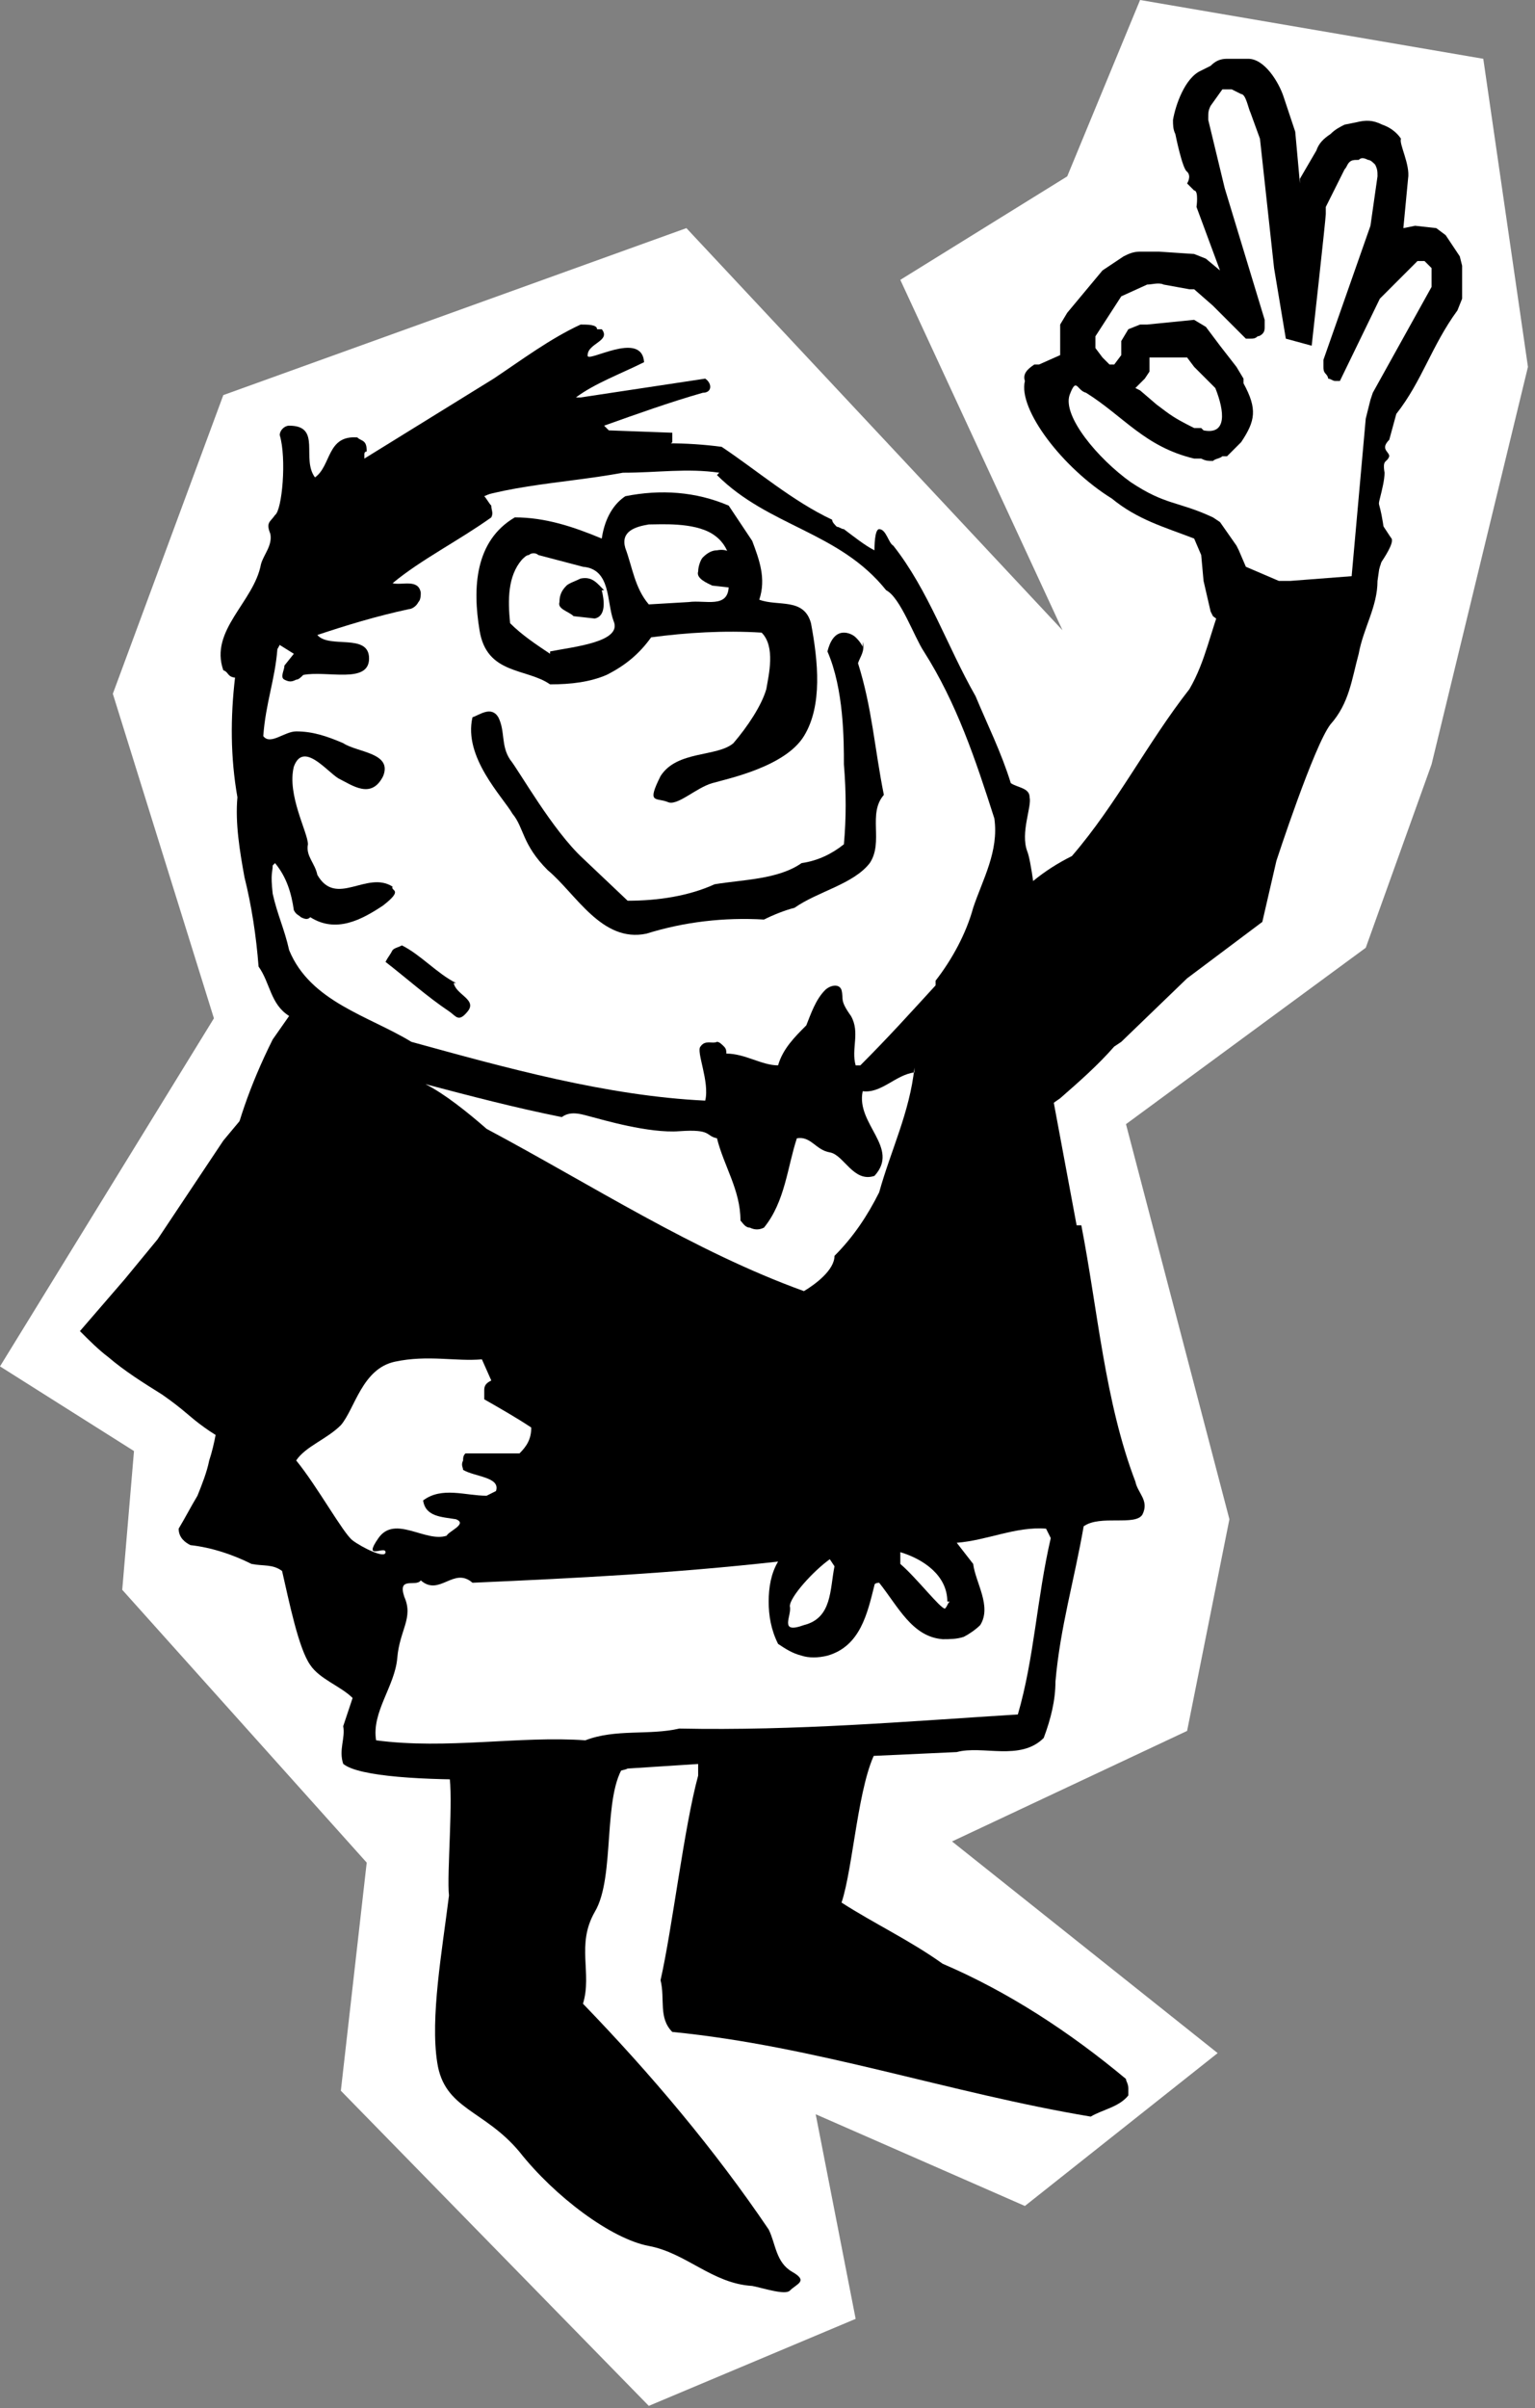 <svg xmlns="http://www.w3.org/2000/svg" viewBox="0 0 653 1024">
	<rect x="0" y="0" width="653" height="1024" fill="#808080" stroke="none"/>
	<path d="M485 0L454 75 383 119 452 268 292 97 95 168 48 295 91 433 0 581 57 617 52 676 156 792 145 889 276 1023 364 986 347 899 436 938 518 873 405 783 505 736 523 646 479 478 581 403 609 325 650 156 631 25 485 0Z" fill="white"/>
	<path d="M447 462L458 521H460C467 557 470 596 483 630 484 635 489 638 486 644 483 649 468 644 461 649 457 672 451 692 449 715 449 723 447 731 444 739 434 749 418 742 407 745L298 750 267 752C260 756 159 761 146 750 144 744 147 739 146 734L150 722C145 717 136 714 132 708 127 701 123 681 120 668 116 665 112 666 107 665 99 661 90 658 81 657 79 656 76 654 76 650 79 645 81 641 84 636 86 631 88 626 89 621 98 594 95 535 95 535 93 513 96 482 116 442L123 432C115 427 115 418 110 411 109 398 107 385 104 373 102 362 100 350 101 339 98 322 98 305 100 288 100 281 110 277 109 269 119 256 132 238 147 229 162 220 179 207 194 197 197 198 199 199 202 199 205 199 207 198 210 197 219 194 229 190 240 192 247 189 254 189 261 190 276 188 292 188 307 190 322 200 337 213 354 221 354 222 355 223 356 224 357 224 358 225 359 225 363 228 368 232 372 234 372 233 372 225 374 225 377 225 378 231 380 232 395 251 403 275 415 296 420 308 426 320 430 333 433 335 438 335 438 339 439 343 434 354 437 362 440 369 446 428 447 462" fill="black"/>
	<path d="M305 202C327 224 357 226 377 251 383 254 389 271 393 277 407 299 415 323 423 348 425 362 418 374 414 386 411 397 405 408 398 417V419C387 431 378 441 366 453H364C362 446 366 439 362 432 357 425 359 425 358 421 357 418 353 419 351 421 347 425 345 431 343 436 338 441 333 446 331 453 324 453 317 448 309 448 309 447 309 446 308 445 307 444 306 443 305 443 303 444 300 442 298 445 296 447 302 460 300 468 258 466 215 454 175 443 157 432 132 426 123 404 121 395 118 389 116 380 115 371 116 371 116 368L117 367C122 373 124 380 125 387 126 389 127 389 128 390 130 391 131 391 132 390 143 397 154 391 163 385 172 378 166 379 167 377 156 370 143 386 135 372 134 367 130 364 131 359 131 354 122 338 125 326 129 315 139 328 144 331 150 334 158 340 163 330 167 320 152 320 146 316 139 313 133 311 126 311 121 311 115 317 112 313 113 299 117 289 118 276 120 273 121 267 127 266 145 247 162 229 186 218 210 206 238 206 265 201 280 201 292 199 306 201" fill="white"/>
	<path d="M367 273C368 277 366 279 365 282 371 301 372 318 376 338 369 346 376 358 370 367 363 376 348 379 338 386 334 387 329 389 325 391 308 390 291 392 275 397 256 401 245 380 233 370 222 359 223 352 218 346 214 339 197 322 201 305 204 304 209 300 212 305 215 311 213 317 217 323 221 328 235 353 248 365L267 383C280 383 293 381 304 376 316 374 331 374 341 367 348 366 354 363 359 359 360 348 360 337 359 325 359 315 359 293 352 277 353 273 355 269 359 269 361 269 363 270 364 271 365 272 366 273 367 275" fill="black"/>
	<path d="M193 418C194 423 203 425 199 430 195 435 194 432 191 430 182 424 173 416 164 409 165 407 166 406 167 404 168 403 169 403 171 402 179 406 186 414 194 418" fill="black"/>
	<path d="M389 454C387 473 379 489 374 507 369 517 363 526 355 534 355 540 347 546 342 549 295 532 252 504 207 480 199 473 189 465 181 461 200 466 219 471 239 475 243 472 248 474 252 475 256 476 276 482 289 481 303 480 300 483 305 484 308 496 315 506 315 519 316 520 317 522 319 522 321 523 323 523 325 522 334 511 335 496 339 484 345 483 347 489 353 490 359 491 363 503 372 500 383 488 364 478 367 464 375 465 381 457 389 456" fill="white"/>
	<path d="M577 213C578 206 591 228 592 229 593 231 589 237 587 240L586 247C586 258 580 267 578 278 575 289 574 299 566 308 559 317 543 366 543 366L537 392 505 416 477 443 474 445C467 453 459 460 451 467 445 471 440 476 435 481 433 473 419 399 426 389 434 378 444 370 456 364 475 342 488 316 506 293 513 281 515 268 520 256 525 244 524 242 507 228 518 211 527 250 534 250 569 254 576 235 578 214" fill="black"/>
	<path d="M447 654C441 680 440 705 433 729 385 732 339 736 289 735 276 738 262 735 249 740 221 738 190 744 160 740 158 728 168 717 169 705 170 693 176 688 172 679 169 670 177 675 179 672 187 679 193 666 201 673 246 671 286 669 331 664 328 669 327 675 327 681 327 687 328 693 331 699 334 701 337 703 341 704 344 705 348 705 352 704 366 700 369 686 372 674 372 673 374 673 374 673 382 683 388 696 401 697 404 697 407 697 410 696 412 695 415 693 417 691 422 683 415 673 414 665L407 656C420 655 432 649 445 650L447 654Z" fill="white"/>
	<path d="M404 681C403 682 403 683 402 684 400 684 390 671 383 665V660C393 663 403 670 403 681" fill="white"/>
	<path d="M355 666C353 676 354 688 342 691 331 695 337 687 336 683 336 679 346 668 353 663L355 666Z" fill="white"/>
	<path d="M256 140C260 145 250 146 250 151 249 155 273 140 274 154 264 159 253 163 245 169H247L300 161C303 163 303 167 299 167 285 171 271 176 257 181L259 183 286 184C286 185 286 185 286 186 286 187 286 187 286 188 285 189 285 189 284 189 284 190 283 190 283 190 252 189 229 201 206 211 207 212 208 214 209 215 209 217 210 218 209 220 195 230 179 238 167 248 171 249 178 246 179 252 179 253 179 255 178 256 177 258 175 259 174 259 160 262 147 266 135 270 140 276 157 269 157 280 157 291 139 285 129 287 128 288 127 289 126 289 124 290 123 290 121 289 119 288 121 285 121 283L125 278 117 273C112 277 113 287 104 288 96 289 98 286 95 285 89 268 108 256 111 240 112 236 116 232 115 227 113 222 115 222 117 219 120 217 122 195 119 185 119 183 121 181 123 181 137 181 128 195 134 203 141 198 139 185 152 186 153 187 154 187 155 188 156 189 156 191 156 192 155 192 155 193 155 193 155 194 155 194 155 195H155L210 161C222 153 234 144 247 138 250 138 254 138 254 140" fill="black"/>
	<path d="M315 238C316 242 317 249 312 250L303 249C301 248 296 246 297 243 297 241 298 238 299 237 301 235 303 234 305 234 310 233 312 236 315 238" fill="black"/>
	<path d="M345 265C342 254 331 258 323 255 326 246 323 238 320 230L310 215C296 209 281 208 266 211 260 215 257 222 256 229 244 224 232 220 219 220 202 230 201 250 204 268 207 287 224 284 234 291 243 291 251 290 258 287 266 283 272 278 277 271 292 269 308 268 324 269 330 275 327 287 326 293 324 300 318 309 312 316 305 322 288 319 281 330 275 342 279 339 284 341 288 343 296 335 303 333 310 331 334 326 342 313 350 300 348 281 345 265L345 265ZM234 278C228 274 222 270 217 265 216 255 216 245 222 238 223 237 224 236 225 236 226 235 228 235 229 236L248 241C260 242 258 256 261 264 265 273 244 275 234 277V278ZM310 249C310 259 300 255 293 256L276 257C270 250 269 241 266 233 264 226 270 224 276 223 281 223 295 222 303 227 311 232 312 241 310 249" fill="black"/>
	<path d="M256 251C257 255 258 262 253 263L244 262C242 260 237 259 238 256 238 253 239 251 241 249 242 248 245 247 247 246 252 245 254 248 257 251" fill="black"/>
	<path d="M611 115L607 109H602L585 126 568 159 566 158C565 157 565 156 566 155L586 97 589 75C589 73 588 70 587 69H587C586 67 584 66 583 65 581 65 579 64 578 65 576 65 574 66 573 67 572 68 570 69 570 70L563 83 559 91H562C562 93 558 123 555 144L550 143 544 115 539 60 535 46V45C534 41 533 37 530 37L524 35H520L513 43V44C512 46 512 48 512 49V49C512 50 512 50 512 51L519 79 536 136C537 136 537 137 536 137 536 138 536 138 536 139L534 140H532L519 127 510 121C509 121 507 120 506 120L496 119C493 118 490 119 487 120L475 125 462 143V151L465 157 470 160H473L479 155V147L481 144 485 142H488L507 140 511 143 516 149 526 164V166C531 175 531 179 525 188L520 193H517C517 193 516 194 514 194 513 194 512 194 511 194H509C497 190 486 184 477 175L464 164H464C457 163 454 165 453 168 452 171 468 200 480 208 486 213 493 216 501 218L515 223 516 225 523 234V236L526 244 542 250 547 251H548L576 248 583 179 585 171 586 169 611 126 611 115Z" fill="white"/>
	<path d="M622 113L621 109 615 100 611 97 602 96 597 97 599 76C600 70 595 61 596 59 594 56 591 54 588 53 584 51 581 51 577 52L572 53C570 54 568 55 566 57 563 59 561 61 560 64L553 76V78L551 56 546 41C544 35 538 25 531 25H522C519 25 517 26 515 28L511 30C504 33 500 45 499 51 499 53 499 55 500 57 500 57 503 72 505 73 507 75 505 78 505 78L508 81C510 81 509 88 509 88L519 115 513 110 508 108 493 107H485C482 107 480 108 478 109L469 115 454 133 451 138V151L442 155H440C437 157 435 159 436 162 433 174 452 199 473 212 484 221 495 224 508 229L511 236 512 247 515 260 516 262 524 268H525L539 264 549 261H576L580 257V256C580 254 590 242 589 227 587 212 586 216 587 212 588 208 589 204 589 201 588 195 590 197 591 194 591 192 587 191 591 187H591L594 176C605 162 609 147 620 132L622 127 622 113ZM517 165C521 175 522 185 512 183L511 182H508C504 180 500 178 496 175L492 172 485 166 483 165 487 161 489 158V152H505L508 156 517 165ZM584 167L583 170 581 178 575 245 549 247H544L530 241 527 234 526 232 519 222 516 220C501 213 496 215 481 205 467 195 452 177 455 168 458 160 458 166 462 167 478 177 487 190 508 195H511C513 196 514 196 516 196 517 195 519 195 520 194H522L528 188C534 179 535 174 529 163V161L526 156H526L519 147 513 139 508 136 488 138H485L480 140 477 145V151L474 155H472L469 152 466 148V143L477 126 488 121C490 121 493 120 495 121L506 123H508L516 130 530 144H532C533 144 534 144 535 143 536 143 537 142 537 142 538 141 538 140 538 139 538 138 538 137 538 136L521 80 514 51C514 51 514 51 514 50 514 48 514 47 515 45L520 38H524L528 40C530 40 531 46 532 48L536 59 542 114 547 144 558 147C558 147 564 93 564 91 564 88 564 88 564 88L566 84 572 72C573 71 573 70 574 69 575 68 576 68 578 68 579 67 580 67 582 68 583 68 584 69 585 70H585C586 72 586 73 586 75L583 96 563 153C563 154 563 155 563 156 563 157 563 158 564 159 564 159 565 160 565 161 566 161 567 162 568 162H570L587 127 603 111H606L609 114V122L584 167Z" fill="black"/>
	<path d="M297 747L266 750C256 763 262 798 253 813 245 827 252 839 248 852 277 882 304 914 327 948 330 954 330 962 337 966 344 970 339 971 336 974 334 976 325 973 320 972 303 971 292 958 276 955 260 952 236 934 221 915 206 897 189 897 186 877 183 858 188 830 191 806 190 797 193 764 191 754 177 749 297 747 297 747" fill="black"/>
	<path d="M373 744C365 758 363 794 358 809 372 818 387 825 401 835 429 847 455 864 479 884 479 885 480 886 480 888 480 889 480 890 480 891 476 896 469 897 464 900 404 890 347 870 286 864 280 858 283 850 281 842 286 820 291 777 297 755V746L373 744Z" fill="black"/>
	<path d="M132 570L152 538 136 421C131 426 128 431 124 437 120 446 120 446 115 457 111 465 106 472 100 479L95 485 85 500 67 527 53 544 34 566C38 570 42 574 46 577 53 583 61 588 69 593 79 600 80 602 87 607 98 615 112 620 125 622L134 614 140 610 146 606 150 602 152 596 155 591C156 589 158 587 159 585 161 582 164 581 167 581L132 570Z" fill="black"/>
	<path d="M209 587C207 588 206 589 206 591 206 592 206 594 206 595 213 599 220 603 226 607 226 612 224 615 221 618H198C197 619 197 620 197 621 196 623 197 624 197 625 202 628 213 628 211 634L207 636C198 636 188 632 180 638 181 645 188 645 194 646 199 648 191 651 190 653 181 656 168 644 161 654 154 664 164 657 164 660 164 663 154 658 150 655 146 652 135 632 126 621 130 615 139 612 145 606 151 599 154 582 168 579 182 576 194 579 205 578L209 587Z" fill="white"/>
</svg>